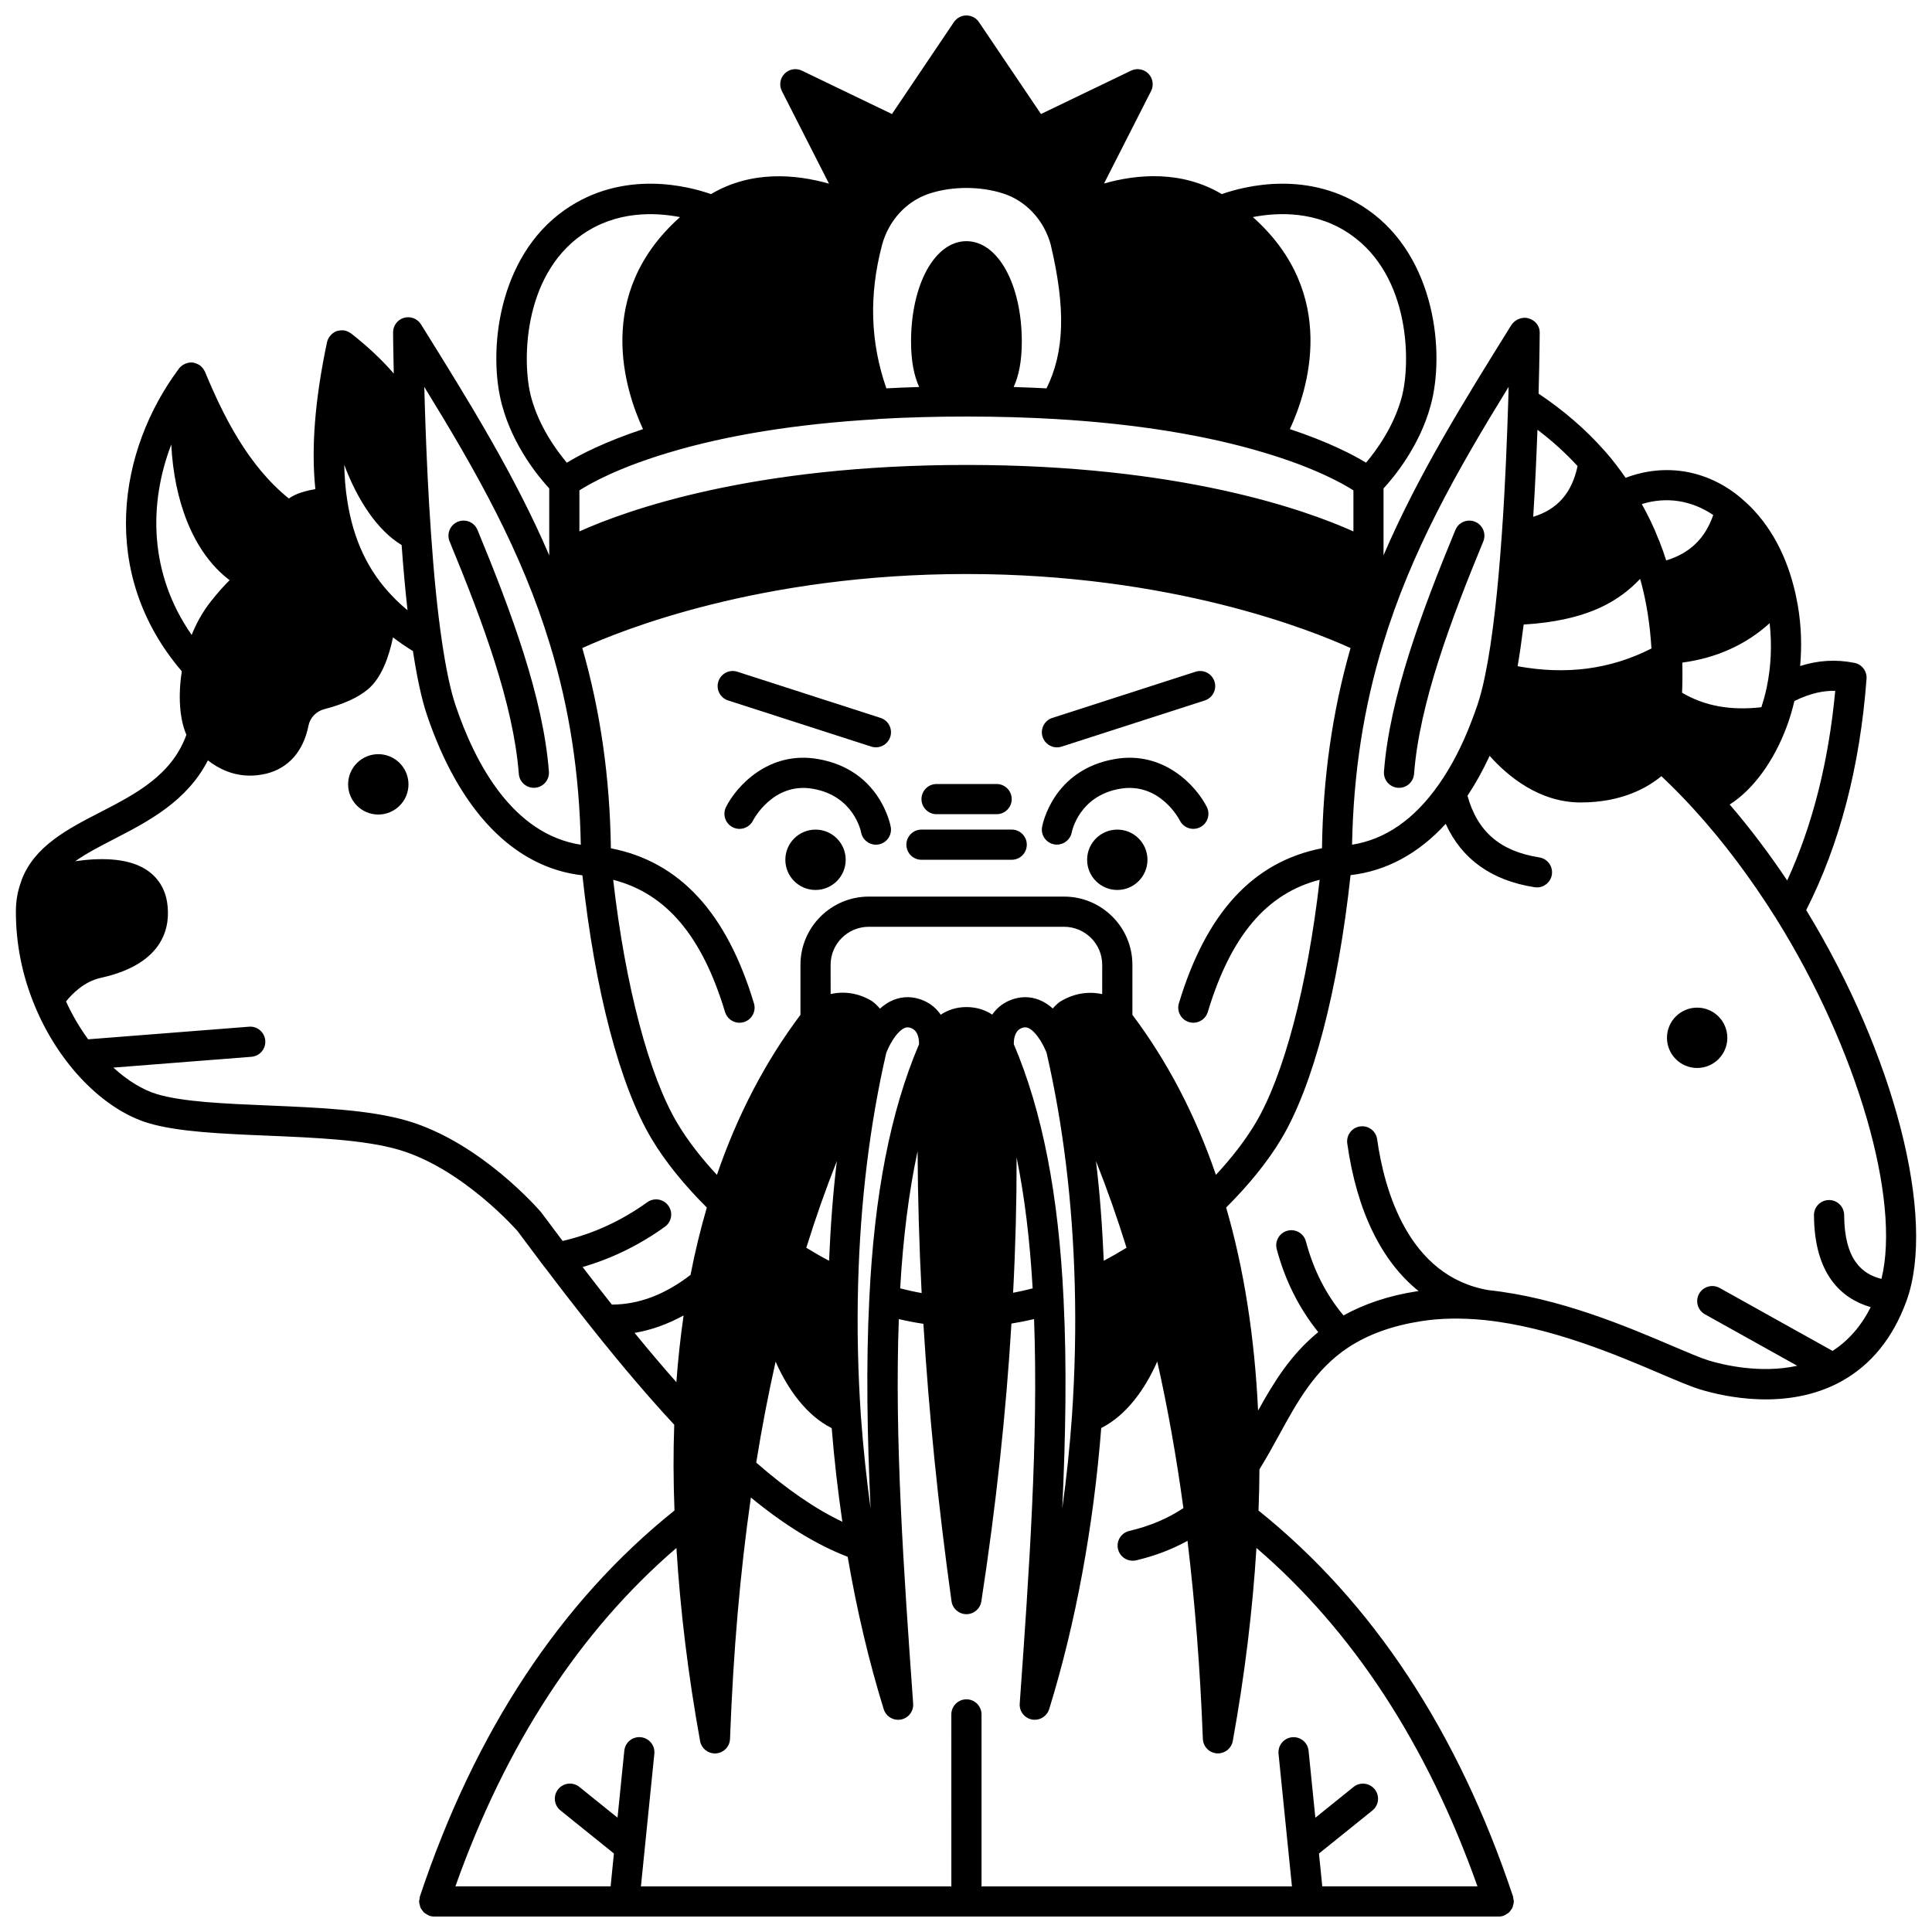 <?xml version="1.0" encoding="UTF-8"?>
<!-- Uploaded to: SVG Repo, www.svgrepo.com, Generator: SVG Repo Mixer Tools -->
<svg width="800px" height="800px" version="1.1" viewBox="144 144 512 512" xmlns="http://www.w3.org/2000/svg">
 <defs>
  <clipPath id="a">
   <path d="m148.09 148.09h503.81v503.81h-503.81z"/>
  </clipPath>
 </defs>
 <path d="m601.76 419.03c0 4.418-3.582 7.996-8 7.996-4.414 0-7.996-3.578-7.996-7.996s3.582-7.996 7.996-7.996c4.418 0 8 3.578 8 7.996"/>
 <path d="m448.09 371.85c0 4.418-3.578 8-7.996 8-4.418 0-7.996-3.582-7.996-8 0-4.414 3.578-7.996 7.996-7.996 4.418 0 7.996 3.582 7.996 7.996"/>
 <path d="m368.12 371.85c0 4.418-3.582 8-7.996 8-4.418 0-8-3.582-8-8 0-4.414 3.582-7.996 8-7.996 4.414 0 7.996 3.582 7.996 7.996"/>
 <path d="m252.25 351.86c0 4.418-3.582 8-8 8-4.414 0-7.996-3.582-7.996-8 0-4.414 3.582-7.996 7.996-7.996 4.418 0 8 3.582 8 7.996"/>
 <path d="m360.82 345.16c-13.152-2.32-21.719 7.305-24.418 12.707-0.988 1.977-0.188 4.379 1.789 5.367 1.98 0.988 4.379 0.184 5.367-1.789 0.051-0.105 5.266-10.27 15.891-8.406 10.695 1.859 12.656 11.066 12.746 11.539 0.355 1.922 2.035 3.273 3.926 3.273 0.23 0 0.469-0.02 0.703-0.062 2.172-0.387 3.621-2.465 3.234-4.637-0.109-0.621-2.879-15.145-19.238-17.992z"/>
 <path d="m377.35 334.25-37.945-12.234c-2.09-0.684-4.352 0.477-5.031 2.578-0.676 2.098 0.477 4.356 2.578 5.031l37.945 12.234c0.406 0.133 0.82 0.195 1.227 0.195 1.688 0 3.258-1.078 3.805-2.773 0.68-2.098-0.473-4.352-2.578-5.031z"/>
 <path d="m439.41 345.16c-16.371 2.848-19.137 17.379-19.246 17.992-0.383 2.164 1.047 4.215 3.207 4.613 0.242 0.043 0.488 0.066 0.73 0.066 1.879 0 3.559-1.34 3.926-3.25 0.078-0.391 2.004-9.676 12.754-11.547 10.523-1.82 15.684 8.004 15.887 8.41 0.992 1.977 3.387 2.777 5.367 1.789 1.977-0.988 2.773-3.391 1.789-5.367-2.703-5.402-11.266-15.008-24.414-12.707z"/>
 <path d="m424.1 342.06c0.406 0 0.82-0.062 1.227-0.195l37.945-12.234c2.102-0.676 3.254-2.93 2.578-5.031-0.676-2.098-2.93-3.262-5.031-2.578l-37.945 12.234c-2.102 0.676-3.254 2.93-2.578 5.031 0.547 1.695 2.113 2.773 3.805 2.773z"/>
 <path d="m388.2 355.77c0 2.207 1.793 4 4 4h15.914c2.207 0 4-1.793 4-4 0-2.207-1.793-4-4-4h-15.914c-2.207 0.004-4 1.793-4 4z"/>
 <path d="m388.2 363.85c-2.207 0-4 1.793-4 4 0 2.207 1.793 4 4 4l23.914-0.004c2.207 0 4-1.793 4-4 0-2.207-1.793-4-4-4z"/>
 <path d="m281.49 349.08c0.16 2.098 1.914 3.695 3.984 3.695 0.102 0 0.203-0.004 0.309-0.012 2.203-0.168 3.852-2.09 3.684-4.289-1.508-19.672-9.988-42.402-18.926-64.039-0.844-2.039-3.172-3.008-5.223-2.168-2.039 0.844-3.012 3.184-2.168 5.223 8.684 21.02 16.922 43.031 18.34 61.59z"/>
 <path d="m514.45 352.77c0.105 0.008 0.207 0.012 0.309 0.012 2.07 0 3.824-1.594 3.984-3.695 1.418-18.559 9.656-40.57 18.34-61.594 0.844-2.039-0.129-4.379-2.168-5.223-2.047-0.836-4.383 0.129-5.223 2.168-8.938 21.637-17.418 44.367-18.926 64.039-0.168 2.199 1.48 4.125 3.684 4.293z"/>
 <g clip-path="url(#a)">
  <path d="m622.66 385.18c8.844-17.391 14.25-37.969 15.992-61.293 0.152-2.016-1.227-3.828-3.207-4.223-4.894-0.969-9.594-0.688-14.387 0.836 0.473-5.316 0.305-10.668-0.609-16-0.301-1.711-0.645-3.379-1.062-4.965-2.484-9.801-7.273-17.879-13.836-23.395-0.055-0.055-0.117-0.102-0.172-0.156-0.051-0.039-0.098-0.094-0.148-0.133-8.844-7.363-19.988-9.184-30.422-5.227-1.66-2.379-3.426-4.727-5.394-6.965-0.035-0.039-0.074-0.074-0.113-0.117-0.051-0.055-0.102-0.117-0.16-0.168-4.894-5.559-10.758-10.602-17.402-15.062 0.266-9.742 0.301-16.23 0.301-16.23 0.008-1.789-1.254-3.227-2.981-3.723-1.723-0.496-3.648 0.352-4.59 1.867-12.633 20.293-24.723 39.738-33.82 60.941v-17.73c2.746-2.973 9.547-11.133 12.496-22.008 3.84-14.008 1.227-39.336-16.598-51.793-15.555-10.895-32.945-6.246-38.758-4.195-10.699-6.356-22.465-5.289-31.211-2.812l12.465-24.492c0.781-1.527 0.496-3.383-0.703-4.609-1.195-1.223-3.047-1.559-4.59-0.809l-23.879 11.496-16.445-24.363c-0.742-1.098-1.984-1.758-3.312-1.758-1.332 0-2.57 0.664-3.316 1.762l-16.418 24.363-23.875-11.496c-1.547-0.75-3.394-0.418-4.59 0.809-1.199 1.227-1.484 3.082-0.703 4.609l12.484 24.535c-8.766-2.492-20.566-3.586-31.277 2.766-5.812-2.051-23.207-6.699-38.754 4.195-17.824 12.461-20.441 37.789-16.605 51.785 2.945 10.887 9.754 19.047 12.496 22.02v17.734c-9.105-21.215-21.227-40.719-33.992-61.223-0.949-1.52-2.789-2.223-4.508-1.727-1.719 0.5-2.898 2.078-2.887 3.871 0 0.066 0.031 4.262 0.184 10.902-3.086-3.582-6.82-7.113-11.309-10.637-0.113-0.09-0.242-0.145-0.367-0.219-0.098-0.059-0.18-0.117-0.281-0.168-0.414-0.215-0.855-0.363-1.32-0.426-0.02-0.004-0.039-0.016-0.059-0.02-0.051-0.004-0.098 0.016-0.145 0.012-0.418-0.031-0.84 0.008-1.254 0.113-0.082 0.02-0.168 0.031-0.25 0.055-0.051 0.016-0.105 0.016-0.152 0.035-0.383 0.141-0.727 0.352-1.047 0.59-0.066 0.051-0.121 0.109-0.184 0.164-0.312 0.273-0.578 0.578-0.797 0.934-0.035 0.059-0.082 0.113-0.117 0.172-0.18 0.332-0.328 0.688-0.406 1.07-3.215 15.223-4.227 28.027-3.09 38.957-2.891 0.469-5.18 1.227-6.84 2.348-0.062 0.043-0.113 0.098-0.176 0.141-10.824-8.742-17.328-21.766-22.23-33.59-0.074-0.18-0.191-0.332-0.289-0.5-0.051-0.094-0.098-0.18-0.156-0.27-0.262-0.371-0.574-0.691-0.941-0.953-0.074-0.055-0.16-0.09-0.238-0.141-0.34-0.207-0.707-0.359-1.098-0.461-0.066-0.016-0.121-0.062-0.188-0.078-0.035-0.008-0.07 0.008-0.109 0-0.059-0.012-0.113-0.039-0.172-0.043-0.418-0.051-0.836-0.02-1.238 0.055-0.07 0.012-0.137 0.039-0.207 0.059-0.398 0.098-0.773 0.258-1.121 0.469-0.074 0.043-0.152 0.078-0.223 0.133-0.336 0.238-0.652 0.512-0.906 0.852-0.031 0.043-0.062 0.094-0.098 0.141-0.008 0.012-0.016 0.023-0.023 0.035-15.852 21.27-21.461 53.969 0.867 80.078-1.035 6.481-0.586 12.699 1.207 16.824-3.883 10.75-13.508 15.711-22.832 20.516-8.602 4.43-17.496 9.012-20.863 18.027 0 0.004 0 0.004-0.004 0.008-0.055 0.145-0.09 0.297-0.129 0.453-0.887 2.387-1.359 4.949-1.359 7.871 0 8.539 1.676 16.91 4.977 24.871 6.285 15.301 18.098 27.527 30.098 31.141 7.82 2.348 19.355 2.832 31.57 3.344 12.73 0.535 25.898 1.086 34.977 3.773 16.988 5.062 31.281 21.48 31.293 21.48l7.152 9.547c0.027 0.035 0.074 0.047 0.105 0.09 4.301 5.695 8.574 11.199 12.688 16.367 7.953 9.984 15.027 18.262 21.613 25.348-0.266 7.336-0.238 14.961 0.062 22.73-30.199 24.191-52.91 58.598-67.484 102.35-0.066 0.211-0.043 0.418-0.074 0.633-0.035 0.211-0.129 0.406-0.129 0.633 0 0.055 0.027 0.102 0.031 0.156 0.012 0.289 0.098 0.551 0.168 0.828 0.059 0.23 0.094 0.473 0.191 0.684 0.109 0.23 0.273 0.418 0.426 0.629 0.152 0.207 0.277 0.43 0.465 0.605 0.172 0.16 0.383 0.266 0.582 0.391 0.238 0.156 0.469 0.32 0.738 0.426 0.051 0.02 0.082 0.059 0.137 0.074 0.418 0.141 0.844 0.207 1.262 0.207h0.012 282.11 0.012c0.414 0 0.844-0.066 1.262-0.207 0.051-0.016 0.082-0.059 0.137-0.074 0.273-0.105 0.5-0.27 0.738-0.426 0.199-0.129 0.41-0.23 0.582-0.391 0.188-0.176 0.316-0.395 0.465-0.605 0.148-0.207 0.316-0.395 0.426-0.629 0.102-0.211 0.133-0.453 0.191-0.684 0.07-0.277 0.156-0.539 0.168-0.828 0.004-0.055 0.031-0.102 0.031-0.156 0-0.223-0.094-0.414-0.129-0.633-0.031-0.211-0.008-0.426-0.074-0.633-14.566-43.738-37.273-78.141-67.465-102.33 0.145-3.856 0.227-7.477 0.242-10.926 1.828-2.953 3.512-5.984 5.125-8.941 4.922-9 9.574-17.504 18.43-23.375 5.297-3.465 11.617-5.742 19.309-6.953 5.066-0.801 10.711-0.895 16.754-0.297 0.023 0.004 0.055 0.012 0.078 0.012 0.09 0.02 0.176 0.016 0.266 0.027 17.441 1.863 34.809 9.262 46.316 14.172 4.406 1.879 7.891 3.367 10.449 4.156 6.441 1.969 22.977 5.715 37.258-1.988 0.023-0.012 0.043-0.027 0.066-0.043 0.016-0.008 0.031-0.02 0.051-0.031 7.941-4.34 13.781-11.516 17.367-21.352 7.992-22.004-3.176-65.281-26.566-103.59zm7.695-58.094c-1.762 18.832-6.039 35.688-12.73 50.25-4.852-7.25-9.953-13.98-15.238-20.129 6.133-3.914 11.668-11.336 15.141-20.719 0.773-2.031 1.426-4.312 2.008-6.719 4.394-2.156 7.984-2.777 10.82-2.684zm-18.156-0.922c-0.395 1.883-0.883 3.606-1.406 5.254-8.133 0.945-15.059-0.316-21.027-3.836 0.113-2.746 0.137-5.426 0.059-7.981 9.078-1.23 16.828-4.727 23.152-10.445 0.625 5.684 0.398 11.391-0.777 17.008zm-64.414-16.656c7.988-0.469 14.941-1.973 20.578-4.617 4.039-1.91 7.426-4.457 10.285-7.477 0.078 0.305 0.184 0.605 0.262 0.906 1.453 5.379 2.352 11.219 2.742 17.535-10.84 5.512-22.504 7.059-35.469 4.699 0.555-3.199 1.086-6.898 1.602-11.047zm50.242-29.027c-2.148 6.207-6.172 10.129-12.473 12.039-0.516-1.648-1.078-3.269-1.707-4.84-0.078-0.262-0.18-0.5-0.309-0.734-1.227-3.207-2.754-6.316-4.438-9.363 6.504-2.016 13.133-1.016 18.926 2.898zm-35.953-12.965c-1.504 7.094-5.309 11.469-11.754 13.441 0.512-8.109 0.859-16.055 1.121-23.074 3.934 2.977 7.481 6.203 10.633 9.633zm-18.371-17.27c-0.316 9.785-0.793 22.652-1.711 35.43-0.566 7.949-1.125 14.172-1.742 19.582-0.832 7.297-1.703 13.062-2.668 17.656-0.586 2.914-1.258 5.531-1.996 7.766-0.5 1.496-1.035 2.949-1.582 4.367-2.445 6.457-5.383 12.133-8.734 16.879-6.438 9.195-14.145 14.539-22.957 15.926 0.355-18.855 3.043-36.27 8.18-53.098 7.484-24.582 19.301-45.457 33.309-68.242-0.027 1.191-0.062 2.441-0.098 3.734zm-49.371 118.55c-18.234 3.566-30.656 17.039-37.914 41.086-0.637 2.109 0.559 4.344 2.676 4.981 0.383 0.117 0.773 0.172 1.156 0.172 1.715 0 3.309-1.117 3.828-2.848 6.082-20.16 15.582-31.418 29.645-35.035-3.219 28.102-9.5 52-17.074 64.621-2.633 4.406-6.184 9.027-10.418 13.578-5.426-15.848-12.859-30.078-22.133-42.414v-13.254c0-9.965-8.125-18.074-18.113-18.074h-51.742c-9.988 0-18.113 8.109-18.113 18.074v13.254c-9.277 12.34-16.715 26.574-22.137 42.422-4.234-4.551-7.785-9.172-10.422-13.586-7.57-12.613-13.855-36.516-17.07-64.613 14.062 3.617 23.566 14.879 29.645 35.035 0.52 1.73 2.106 2.848 3.828 2.848 0.383 0 0.773-0.055 1.156-0.172 2.113-0.641 3.312-2.871 2.676-4.981-7.254-24.047-19.68-37.52-37.914-41.086-0.27-18.793-2.754-36.227-7.574-53.059 10.254-4.688 47.246-19.625 101.8-19.625 54.426 0 91.516 14.941 101.79 19.621-4.816 16.836-7.301 34.266-7.57 53.055zm-51.789 105.87c-2.019 1.234-4.031 2.394-6.035 3.445-0.387-8.988-1.02-17.836-2.062-26.414 2.953 7.434 5.652 15.102 8.098 22.969zm-6.445-67.207c-3.426-0.77-7.402-0.332-11.219 2.023-0.711 0.516-1.32 1.129-1.875 1.781-1.051-0.934-2.231-1.738-3.582-2.277-2.574-1.027-5.34-0.961-7.996 0.195-2.027 0.887-3.441 2.215-4.473 3.695-1.805-1.176-4.043-1.992-6.836-1.992-2.754 0-5.004 0.82-6.812 2.023-1.035-1.496-2.461-2.836-4.508-3.731-2.656-1.156-5.414-1.219-7.988-0.191-1.367 0.547-2.559 1.367-3.617 2.312-0.609-0.719-1.285-1.395-2.09-1.977-3.68-2.258-7.582-2.66-10.973-1.883l-0.008-7.754c0-5.559 4.539-10.078 10.117-10.078h51.742c5.578 0 10.117 4.519 10.117 10.078l-0.004 7.773zm-72.387 70.656c-2.004-1.051-4.012-2.211-6.031-3.445 2.449-7.863 5.144-15.535 8.094-22.969-1.043 8.574-1.676 17.426-2.062 26.414zm-40.465 32.172c-3.512-3.965-7.188-8.301-11.074-13.059 4.406-0.738 8.746-2.293 12.988-4.621-0.832 5.769-1.477 11.672-1.914 17.68zm26.301-5.434c3.234 7.352 8.219 14.301 14.863 17.613 0.676 8.48 1.648 16.75 2.82 24.816-7.16-3.402-14.695-8.586-22.82-15.676 1.469-9.168 3.191-18.102 5.137-26.754zm24.824-16.562c-0.883 17.473-0.551 36.246 0.34 55.453-1.086-7.894-1.941-16.031-2.555-24.297v-0.012-0.008c-0.805-11.855-1.055-23.598-0.75-34.91v-0.02-0.008c0.566-21.773 3.078-42.477 7.477-61.531 0.047-0.113 0.125-0.293 0.246-0.559 1.043-2.473 2.887-5.281 4.648-5.988 0.406-0.168 0.949-0.285 1.82 0.098 1.867 0.82 1.984 3.25 1.953 4.238-7.555 17.73-11.863 39.836-13.18 67.543zm12.801-39.23c0.062 12.379 0.418 24.938 1.074 37.609-1.867-0.328-3.773-0.754-5.691-1.242 0.781-13.523 2.312-25.59 4.617-36.367zm26.242 1.668c2.113 10.344 3.516 21.879 4.25 34.707-1.727 0.445-3.461 0.84-5.18 1.16 0.641-12.133 0.945-24.102 0.93-35.867zm12.453 37.855c0-0.031 0.016-0.059 0.016-0.094 0-0.07-0.023-0.137-0.027-0.207-1.32-27.703-5.629-49.805-13.176-67.539-0.035-1.016 0.09-3.426 1.938-4.238 0.883-0.379 1.422-0.262 1.828-0.102 1.762 0.703 3.606 3.516 4.715 6.129 0.082 0.176 0.145 0.316 0.184 0.414 4.394 19.059 6.91 39.758 7.477 61.535v0.008 0.027c0.309 11.309 0.055 23.059-0.75 34.906v0.004 0.004c-0.582 8.168-1.441 16.301-2.559 24.324 0.895-19.109 1.223-37.785 0.355-55.172zm-25.754-280.67c-8.363 0-14.676 11.449-14.676 26.629 0 5.227 0.824 9.121 2.156 12.016-2.957 0.082-5.852 0.207-8.695 0.355-4.25-12.207-4.66-24.66-1.152-37.973 0.418-1.59 1.035-3.117 1.871-4.644 2.434-4.391 6.281-7.602 10.852-9.051 5.902-1.914 13.359-1.918 19.312 0.008 4.547 1.441 8.391 4.652 10.816 9.02 0.844 1.547 1.461 3.074 1.855 4.562 4.012 16.953 3.656 28.469-1.113 38.082-2.852-0.145-5.75-0.27-8.707-0.355 1.332-2.894 2.16-6.785 2.16-12.016-0.008-15.184-6.316-26.633-14.68-26.633zm-78.82 56.012c15.449-4.637 33.977-7.613 55.062-8.832 0.188-0.012 0.375-0.035 0.559-0.07 14.871-0.859 32.051-0.848 46.914 0.031 21.152 1.258 39.691 4.246 55.113 8.875 0.012 0.004 0.02 0.008 0.031 0.012h0.004c13.324 3.969 20.766 8.137 23.695 10.008v10.883c-12.777-5.746-46.02-17.621-102.56-17.621-56.539 0-89.781 11.871-102.56 17.613v-10.879c2.949-1.879 10.402-6.051 23.742-10.02zm180.69-57.73c15.879 11.098 15.898 34.262 13.469 43.141-2.106 7.777-6.715 14.055-9.434 17.273-3.465-2.106-9.949-5.492-20.188-8.895 4.746-10.219 13.078-35.801-9.809-56.188 6.621-1.285 16.871-1.703 25.961 4.668zm-203.73-0.004c9.094-6.367 19.34-5.945 25.961-4.66-22.887 20.383-14.555 45.965-9.809 56.188-10.238 3.398-16.723 6.785-20.188 8.895-2.715-3.223-7.328-9.5-9.438-17.285-2.43-8.871-2.41-32.035 13.473-43.137zm-8.516 108.57c5.141 16.824 7.828 34.238 8.18 53.098-18.02-2.801-27.996-21.434-33.266-37.164-1.309-3.957-2.519-9.727-3.598-17.156-1.109-7.59-2.055-16.961-2.809-27.859-0.77-10.66-1.207-21.363-1.473-28.484-0.141-3.863-0.242-7.457-0.328-10.656 13.941 22.672 25.793 43.586 33.293 68.223zm-41.656-12.676c-6.512-6.695-10.465-15.043-12.07-25.559-0.473-2.922-0.688-6.082-0.789-9.352 3.523 9.363 8.781 17.387 15.211 21.262 0.461 6.297 0.984 12.059 1.57 17.277-1.395-1.156-2.723-2.356-3.922-3.629zm-58.688-40.289c0.703 14.504 5.582 28.523 15.465 35.953-1.539 1.516-3.172 3.344-4.961 5.606-2.297 2.898-3.93 5.984-5.102 8.902-11.332-16.254-11.418-34.809-5.402-50.461zm62.719 179.27c-10.031-2.973-23.699-3.543-36.914-4.098-11.695-0.492-22.746-0.957-29.602-3.012-3.902-1.176-7.856-3.672-11.555-7.031l36.582-2.867c2.203-0.172 3.848-2.098 3.676-4.297s-2.125-3.871-4.297-3.676l-42.641 3.34c-2.238-3.059-4.219-6.438-5.863-10.035 1.598-2 4.777-5.269 9.203-6.25 17.281-3.805 18.453-14.059 17.613-19.828-0.559-3.887-2.566-6.996-5.805-8.996-4.981-3.078-12.328-2.988-18.574-2.086 2.926-2.066 6.473-3.906 10.285-5.871 9.156-4.719 19.312-10.02 24.875-20.852 2.68 2.082 6.414 4.039 11.156 4.039 1.363 0 2.809-0.16 4.332-0.523 5.867-1.445 9.828-5.953 11.164-12.703 0.418-2.125 2.059-3.84 4.207-4.387 5.125-1.34 8.887-3.051 11.484-5.215 3.758-3.082 5.703-8.949 6.707-13.812 1.652 1.289 3.434 2.484 5.289 3.633 1.086 7.047 2.269 12.566 3.629 16.676 8.609 25.695 23.18 40.715 41.281 42.754 3.297 30.48 9.941 55.844 18.379 69.902 3.547 5.941 8.602 12.172 14.594 18.141-1.672 5.727-3.125 11.695-4.324 17.855-6.852 5.258-13.699 7.836-20.844 7.863-2.586-3.266-5.176-6.594-7.75-9.957 7.625-2.207 14.945-5.746 21.809-10.676 1.797-1.289 2.203-3.785 0.914-5.582-1.289-1.797-3.785-2.207-5.582-0.914-7.035 5.055-14.582 8.445-22.434 10.262l-5.746-7.656c-0.645-0.746-15.945-18.391-35.25-24.141zm283.44 202.84h-41.133l-0.879-8.703 14.168-11.41c1.719-1.387 1.992-3.902 0.605-5.621-1.391-1.719-3.906-1.996-5.621-0.605l-10.109 8.145-1.797-17.746c-0.219-2.195-2.144-3.797-4.383-3.578-2.195 0.223-3.797 2.184-3.578 4.383l3.555 35.148-82.266-0.004v-45.582c0-2.207-1.793-4-4-4s-4 1.793-4 4l0.004 45.574h-82.266l3.555-35.148c0.219-2.195-1.379-4.16-3.578-4.383-2.231-0.223-4.16 1.383-4.383 3.578l-1.797 17.746-10.109-8.145c-1.723-1.387-4.238-1.117-5.621 0.605-1.383 1.719-1.117 4.238 0.605 5.621l14.168 11.41-0.875 8.715h-41.133c13.344-37.59 33.004-67.715 58.574-89.68 1.004 16.305 3.059 33.441 6.269 51.164 0.344 1.914 2.012 3.285 3.93 3.285 0.098 0 0.191-0.004 0.289-0.008 2.035-0.145 3.637-1.801 3.715-3.84 0.859-23.145 2.68-44.141 5.531-63.965 9.02 7.394 17.477 12.559 25.648 15.703 2.414 14.062 5.606 27.648 9.547 40.379 0.523 1.699 2.09 2.816 3.82 2.816 0.242 0 0.492-0.02 0.738-0.066 2-0.375 3.394-2.188 3.25-4.215-2.473-34.637-4.977-70.34-3.797-101.91 2.191 0.516 4.367 0.934 6.512 1.254 1.441 23.512 3.922 48.199 7.449 73.504 0.273 1.965 1.945 3.43 3.93 3.445h0.027c1.973 0 3.652-1.441 3.949-3.391 3.887-25.215 6.543-49.949 7.977-73.625 1.996-0.32 4.004-0.711 5.996-1.184 1.176 31.562-1.332 67.266-3.801 101.9-0.145 2.027 1.25 3.84 3.25 4.215 0.246 0.047 0.496 0.066 0.738 0.066 1.723 0 3.289-1.117 3.82-2.82 7.016-22.699 11.754-48.402 13.793-74.5 6.637-3.324 11.617-10.27 14.848-17.621 2.781 12.355 5.094 25.363 6.926 38.848-4.109 2.731-8.805 4.75-14.352 6.055-2.152 0.504-3.484 2.66-2.981 4.809 0.434 1.84 2.074 3.082 3.891 3.082 0.305 0 0.613-0.031 0.918-0.105 5.07-1.191 9.543-2.93 13.613-5.168 1.988 16.57 3.379 34.152 4.066 52.484 0.078 2.039 1.676 3.695 3.715 3.84 0.098 0.004 0.191 0.008 0.289 0.008 1.914 0 3.582-1.371 3.93-3.285 3.211-17.727 5.266-34.863 6.269-51.164 25.574 21.977 45.238 52.102 58.578 89.691zm61.266-139.37c-2.152-0.664-5.625-2.148-9.652-3.863-11.953-5.098-29.977-12.777-48.625-14.766h-0.008c-21.344-3.598-27.695-26.605-29.574-39.996-0.309-2.188-2.316-3.715-4.516-3.402-2.188 0.309-3.711 2.332-3.402 4.516 2.519 17.93 9.098 31.262 18.91 39.125-0.188 0.027-0.387 0.039-0.574 0.066-7.434 1.172-13.754 3.309-19.332 6.387-4.57-5.465-7.898-11.875-9.969-19.621-0.57-2.137-2.758-3.402-4.894-2.832-2.137 0.57-3.402 2.762-2.832 4.894 2.25 8.426 5.977 15.73 11.004 21.98-7.316 5.949-11.84 13.375-15.949 20.801-0.922-19.566-3.754-37.609-8.461-53.82 5.984-5.965 11.035-12.188 14.578-18.121 8.445-14.074 15.094-39.461 18.391-69.969 9.453-1.074 18.02-5.711 25.215-13.594 4.242 9.328 12.094 15.012 23.566 16.801 0.207 0.031 0.414 0.047 0.625 0.047 1.934 0 3.637-1.41 3.941-3.383 0.34-2.184-1.152-4.227-3.332-4.566-10.363-1.621-16.418-6.867-19.027-16.344 2.133-3.211 4.094-6.742 5.871-10.57 4.731 5.309 13.074 12.352 24.137 12.352 10.926 0 17.762-3.965 21.375-6.973 2.914 2.769 5.828 5.695 8.695 8.863 7.676 8.418 14.996 18.156 21.75 28.93 21.523 34.488 33.031 74.461 27.879 95.434-5.062-1.242-9.82-4.988-9.891-16.922-0.012-2.199-1.801-3.973-4-3.973h-0.023c-2.207 0.012-3.992 1.816-3.973 4.023 0.098 15.801 7.359 22.113 15.035 24.367-2.531 5.027-5.926 8.883-10.105 11.594l-29.934-16.688c-1.926-1.074-4.363-0.375-5.438 1.547-1.074 1.926-0.383 4.363 1.547 5.438l24.465 13.641c-10 2.195-20.082-0.371-23.473-1.402z"/>
 </g>
</svg>